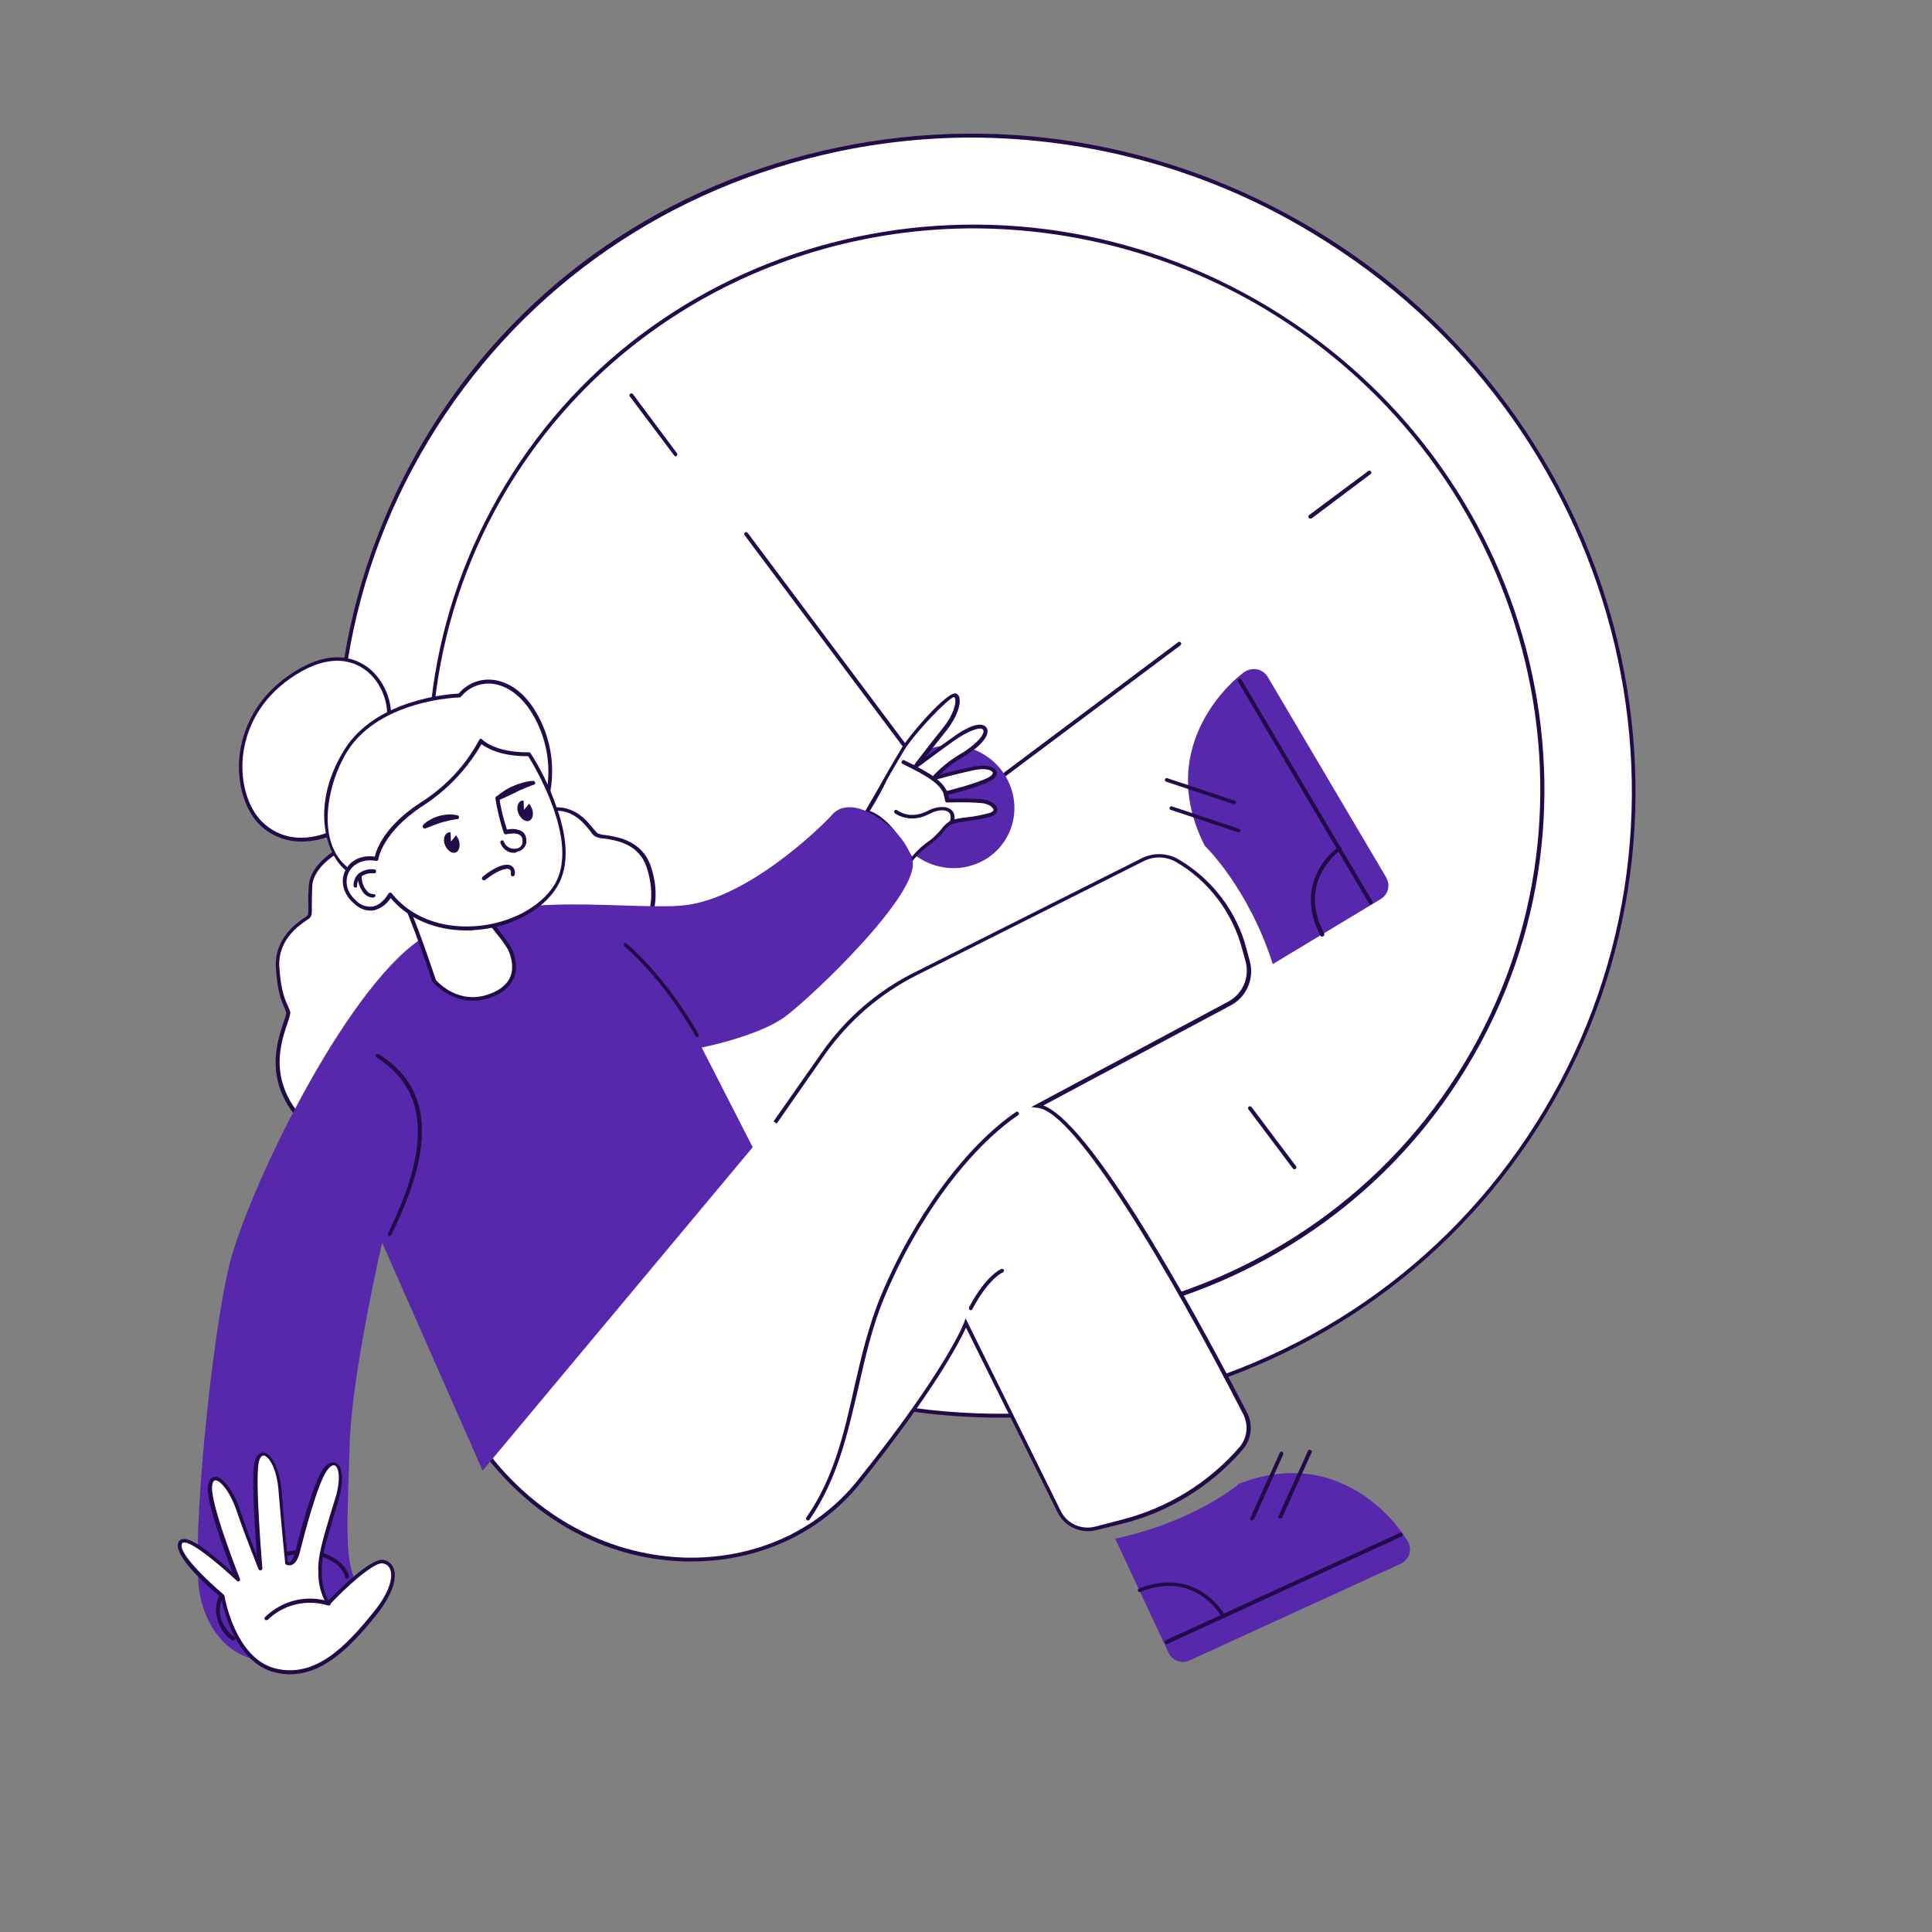 <svg xmlns="http://www.w3.org/2000/svg" width="200" height="200" viewBox="0 0 200 200" fill="none"><rect x="0" y="0" width="200" height="200" fill="#808080" stroke="none"/><g clip-path="url(#clip0_11_12)"><path d="M159.993 115.139C178.704 84.011 167.947 43.193 135.967 23.969C103.986 4.746 62.893 14.397 44.182 45.525C25.471 76.654 36.227 117.472 68.208 136.695C100.188 155.918 141.282 146.268 159.993 115.139Z" fill="white"></path><path d="M103.56 146.76C91.08 146.72 78.8 143.32 68.12 136.84C52.6 127.52 41.56 112.88 37 95.6C32.44 78.32 34.96 60.52 44 45.4C53.04 30.28 67.64 19.72 85.04 15.64C102.44 11.56 120.52 14.44 136.04 23.76C168.04 43 178.84 84 160.12 115.2C151.04 130.32 136.48 140.88 119.08 144.96C114 146.16 108.8 146.76 103.56 146.76ZM100.64 14.24C95.44 14.24 90.24 14.84 85.16 16.04C67.88 20.12 53.4 30.6 44.36 45.6C35.32 60.6 32.88 78.32 37.4 95.48C41.92 112.64 52.92 127.2 68.32 136.48C83.72 145.76 101.76 148.6 119.04 144.56C136.32 140.52 150.8 130 159.8 115C178.4 84 167.68 43.24 135.84 24.12C125.24 17.68 113.04 14.28 100.64 14.24Z" fill="#210B48"></path><path d="M103.36 137.36C76.6 137.28 53.16 119.32 46.2 93.44C42.28 78.6 44.44 63.28 52.24 50.32C68.32 23.56 103.76 15.2 131.28 31.76C158.8 48.32 168.08 83.52 151.96 110.28C141.48 127.76 122.76 137.36 103.36 137.36ZM100.84 23.64C81.6 23.64 63 33.2 52.56 50.52C44.8 63.4 42.68 78.6 46.56 93.32C50.44 108.08 60 120.72 73.08 128.48C100.4 144.88 135.6 136.6 151.6 110.04C167.6 83.48 158.36 48.48 131.04 32.04C121.92 26.56 111.48 23.68 100.84 23.64Z" fill="#210B48"></path><path d="M69.96 47.24C69.88 47.24 69.84 47.2 69.8 47.16L65.2 41.04C65.12 40.96 65.16 40.84 65.24 40.76C65.32 40.68 65.44 40.72 65.52 40.8L70.08 46.92C70.16 47 70.12 47.12 70.04 47.2C70.04 47.2 70 47.24 69.96 47.24Z" fill="#210B48"></path><path d="M99 84.56C98.92 84.56 98.88 84.52 98.84 84.48L77.08 55.4C77 55.32 77.04 55.2 77.12 55.12C77.2 55.04 77.32 55.08 77.4 55.16L99.16 84.24C99.24 84.32 99.2 84.44 99.12 84.52C99.08 84.56 99.04 84.56 99 84.56Z" fill="#210B48"></path><path d="M134 121.04C133.92 121.04 133.88 121 133.84 120.96L129.24 114.84C129.16 114.76 129.2 114.64 129.28 114.56C129.36 114.48 129.48 114.52 129.56 114.6L134.16 120.72C134.24 120.8 134.2 120.92 134.12 121C134.08 121.04 134.04 121.04 134 121.04Z" fill="#210B48"></path><path d="M135.64 53.68C135.56 53.68 135.52 53.64 135.48 53.6C135.4 53.52 135.44 53.4 135.52 53.32L141.64 48.76C141.72 48.68 141.84 48.72 141.92 48.8C142 48.88 141.96 49 141.88 49.08L135.76 53.68C135.76 53.68 135.72 53.68 135.64 53.68Z" fill="#210B48"></path><path d="M101.52 82.24C101.4 82.24 101.32 82.16 101.32 82.04C101.32 81.96 101.36 81.92 101.4 81.88L121.96 66.48C122.04 66.4 122.16 66.44 122.24 66.52C122.32 66.6 122.28 66.72 122.2 66.8L101.64 82.2C101.6 82.2 101.56 82.24 101.52 82.24Z" fill="#210B48"></path><path d="M63.48 113.72C63.36 113.72 63.28 113.64 63.28 113.52C63.28 113.44 63.32 113.4 63.36 113.36L69.48 108.76C69.56 108.68 69.68 108.72 69.76 108.8C69.84 108.88 69.8 109 69.72 109.08L63.6 113.68C63.56 113.68 63.52 113.72 63.48 113.72Z" fill="#210B48"></path><path d="M104.127 86.844C105.925 83.853 104.896 79.933 101.829 78.089C98.761 76.245 94.817 77.176 93.019 80.167C91.221 83.159 92.249 87.079 95.317 88.923C98.384 90.766 102.329 89.836 104.127 86.844Z" fill="#5828AC"></path><path d="M49.64 149.56C60.24 164.52 79.68 164.92 88.92 153.4C98.16 141.88 100 136.96 100 136.96L109.64 156.48C110.32 157.88 111.92 158.6 113.4 158.24L116.16 157.52C120.92 156.32 125.2 153.72 128.4 150C129.28 149 129.48 147.52 128.84 146.32C125.16 139.12 112.36 115 107.4 114.52L127.24 103.92C128.8 103.08 129.56 101.32 129.12 99.6L128.76 98.24C127.76 94.36 125.28 91.08 121.8 89.08C120.68 88.44 119.36 88.4 118.2 88.96L94.8 100.8C90.96 102.72 87.64 105.6 85.2 109.12L80.24 116.2" fill="white"></path><path d="M71.6 161.64C71.36 161.64 71.12 161.64 70.84 161.64C62.48 161.4 54.72 157.04 49.48 149.64L49.8 149.4C54.96 156.68 62.6 160.96 70.84 161.24C78 161.44 84.52 158.56 88.76 153.28C97.88 141.92 99.8 136.96 99.8 136.92L99.96 136.48L109.8 156.4C110.44 157.72 111.92 158.4 113.36 158.04L116.12 157.32C120.84 156.12 125.08 153.52 128.28 149.84C129.12 148.88 129.28 147.52 128.68 146.36C120.92 131.28 111.28 115.04 107.4 114.68L106.76 114.6L127.16 103.68C128.64 102.88 129.36 101.2 128.96 99.6L128.6 98.28C127.6 94.48 125.12 91.2 121.76 89.24C120.72 88.64 119.44 88.6 118.36 89.16L94.88 100.96C91.08 102.88 87.8 105.72 85.36 109.2L80.4 116.32L80.08 116.08L85.04 109C87.52 105.44 90.84 102.56 94.72 100.64L118.2 88.84C119.4 88.24 120.84 88.28 122 88.96C125.48 91 128.04 94.36 129.04 98.24L129.4 99.56C129.84 101.36 129.04 103.2 127.4 104.08L108 114.44C113.4 116.4 125.4 139.08 129.08 146.2C129.76 147.48 129.56 149.04 128.6 150.12C125.36 153.84 121.04 156.52 116.24 157.72L113.48 158.4C111.88 158.8 110.2 158.04 109.48 156.56L100 137.44C99.36 138.84 96.76 143.92 89.08 153.52C84.92 158.72 78.56 161.64 71.6 161.64Z" fill="#210B48"></path><path d="M89.76 84.08C91.24 81.6 92.48 79.32 93.56 77.52C94.64 75.72 98.4 71.76 98.92 72C99.44 72.24 99.16 73.8 97.84 75.48C96.52 77.16 94.8 79.4 94.8 79.4C94.8 79.4 97.84 77.08 99.16 76.2C100.48 75.32 101.8 74.84 102 75.52C102.2 76.2 100.84 77.48 99.32 78.32C98.32 78.92 97.4 79.68 96.6 80.56C96.6 80.56 98.84 79.92 100.76 79.52C102.68 79.12 103.56 79.96 102.36 80.64C101.16 81.32 97.84 82.12 97.84 82.12L98 82.88C98 82.88 99.88 82.8 101.4 82.92C102.92 83.04 103.56 84.04 102.44 84.36C101.32 84.68 99 84.88 98.44 85.12C97.88 85.36 97.24 86.48 96.2 87.24C95.48 87.76 94.84 88.36 94.32 89.04C94.36 89 92.16 84.6 89.76 84.08Z" fill="white"></path><path d="M94.36 89.24C94.28 89.24 94.24 89.2 94.2 89.12C94.16 89.08 92 84.76 89.72 84.28C89.64 84.28 89.6 84.24 89.56 84.16C89.52 84.12 89.52 84.04 89.56 83.96C90.28 82.76 90.92 81.64 91.52 80.56C92.12 79.48 92.8 78.36 93.36 77.4C94.16 76.08 98.16 71.4 99 71.8C99.16 71.88 99.32 72.08 99.32 72.28C99.48 72.92 99.08 74.2 98 75.6C97.28 76.48 96.44 77.56 95.84 78.36C96.84 77.6 98.28 76.56 99.04 76.04C99.8 75.52 101.08 74.8 101.8 75.08C102 75.16 102.12 75.28 102.2 75.48C102.48 76.36 100.96 77.68 99.44 78.52C98.64 79 97.92 79.56 97.28 80.2C98.12 79.96 99.52 79.6 100.8 79.36C102 79.12 102.96 79.32 103.16 79.84C103.24 80 103.28 80.44 102.52 80.84C101.44 81.44 98.88 82.12 98.16 82.28L98.24 82.68C98.72 82.68 100.24 82.64 101.48 82.72C102.44 82.8 103.2 83.24 103.24 83.76C103.24 83.92 103.24 84.32 102.52 84.56C101.76 84.76 100.96 84.88 100.16 85C99.6 85.08 99.08 85.16 98.52 85.32C98.2 85.52 97.92 85.76 97.68 86.08C97.28 86.6 96.8 87.04 96.28 87.4C95.6 87.92 94.96 88.48 94.44 89.16C94.48 89.2 94.44 89.24 94.36 89.24ZM90.04 83.96C92.08 84.6 93.88 87.72 94.4 88.68C94.92 88.08 95.48 87.52 96.16 87.08C96.64 86.72 97.08 86.28 97.48 85.8C97.72 85.44 98.08 85.16 98.44 84.92C99 84.76 99.6 84.64 100.16 84.6C100.92 84.52 101.68 84.36 102.44 84.16C102.56 84.12 102.88 84 102.84 83.8C102.8 83.6 102.36 83.16 101.44 83.12C99.96 83 98.08 83.08 98.04 83.08C97.96 83.08 97.88 83 97.84 82.92L97.68 82.16C97.64 82.04 97.72 81.96 97.84 81.92C97.88 81.92 101.12 81.12 102.32 80.48C102.64 80.32 102.8 80.12 102.76 79.96C102.68 79.72 102 79.48 100.84 79.72C98.96 80.12 96.68 80.76 96.68 80.76C96.56 80.8 96.48 80.72 96.44 80.64C96.44 80.56 96.44 80.52 96.48 80.44C97.28 79.56 98.2 78.8 99.24 78.16C100.8 77.28 101.96 76.12 101.8 75.6C101.76 75.52 101.72 75.48 101.64 75.44C101.24 75.32 100.32 75.68 99.24 76.36C97.96 77.2 94.92 79.52 94.88 79.52C94.8 79.6 94.68 79.56 94.6 79.48C94.56 79.4 94.56 79.32 94.6 79.24C94.6 79.2 96.32 76.96 97.64 75.32C98.64 74.08 99 72.88 98.88 72.36C98.88 72.28 98.84 72.2 98.76 72.16C98.24 72.2 94.8 75.76 93.64 77.6C93.08 78.56 92.44 79.6 91.8 80.76C91.32 81.8 90.72 82.84 90.04 83.96Z" fill="#210B48"></path><path d="M98.52 85.32H98.44C98.32 85.28 98.28 85.16 98.32 85.08C98.48 84.6 98.44 84.28 98.2 84.08C97.84 83.76 97.04 83.84 96.32 84.2C95 84.92 93.72 84.88 92.64 84.2C92.56 84.12 92.52 84 92.6 83.92C92.64 83.84 92.76 83.8 92.88 83.88C93.84 84.52 94.96 84.52 96.16 83.88C96.88 83.52 97.92 83.36 98.48 83.84C98.72 84.04 98.96 84.48 98.72 85.28C98.68 85.28 98.6 85.32 98.52 85.32Z" fill="#210B48"></path><path d="M97.92 82.36C97.84 82.36 97.76 82.32 97.72 82.24C97.32 81.2 96.24 80.44 93.44 79.08C93.32 79.04 93.28 78.92 93.36 78.8C93.44 78.68 93.52 78.64 93.64 78.72C96.56 80.12 97.64 80.96 98.12 82.08C98.16 82.2 98.12 82.28 98 82.32C97.96 82.36 97.96 82.36 97.92 82.36Z" fill="#210B48"></path><path d="M57.12 83.76L35.52 87.76C35.52 87.76 32.28 89.28 32.16 91.72C32.04 94.16 32.32 94.6 31.92 94.92C31.52 95.24 28.56 96.84 28.8 100.16C29.04 103.48 29.72 104.08 29.88 104.72C30.04 105.36 27.76 108.84 29.32 112.84C30.88 116.84 33.96 117.4 33.96 117.4L61.96 99.32C67.8 97.56 68.32 93.2 67.24 89.8C66.16 86.4 62.36 86.8 61.8 86.4C61.24 86 59.96 83.4 57.12 83.76Z" fill="white"></path><path d="M33.92 117.64C33.76 117.6 30.68 117 29.08 112.96C27.92 109.96 28.88 107.28 29.36 105.8C29.48 105.48 29.6 105.16 29.64 104.84C29.6 104.68 29.52 104.48 29.44 104.32C29.16 103.68 28.72 102.72 28.56 100.24C28.36 97.2 30.64 95.6 31.52 95C31.6 94.96 31.68 94.88 31.76 94.84C31.92 94.72 31.92 94.56 31.92 93.88C31.92 93.44 31.88 92.76 31.96 91.76C32.08 89.24 35.28 87.68 35.44 87.6H35.48L57.08 83.6C59.44 83.32 60.72 84.92 61.44 85.8C61.56 85.96 61.72 86.12 61.88 86.28C62.12 86.36 62.4 86.44 62.64 86.44C64 86.64 66.52 87.04 67.4 89.76C68.12 91.96 68 94.08 67.12 95.76C66.2 97.52 64.48 98.76 62 99.52L34.04 117.6C34 117.64 33.96 117.64 33.92 117.64ZM35.56 87.96C35.28 88.12 32.44 89.56 32.32 91.76C32.28 92.76 32.28 93.4 32.28 93.84C32.28 94.56 32.32 94.84 32 95.08C31.96 95.12 31.84 95.2 31.72 95.28C30.88 95.84 28.72 97.36 28.92 100.16C29.08 102.6 29.52 103.52 29.8 104.12C29.88 104.32 29.96 104.52 30.04 104.72C30.08 104.96 29.96 105.32 29.76 105.92C29.28 107.32 28.36 109.96 29.48 112.8C30.84 116.28 33.44 117.08 33.88 117.2L61.8 99.16L61.84 99.12C64.2 98.4 65.88 97.2 66.72 95.56C67.56 93.96 67.64 91.96 66.96 89.84C66.16 87.36 63.88 87 62.52 86.8C62.2 86.8 61.88 86.72 61.56 86.56C61.36 86.4 61.2 86.2 61.08 86C60.36 85.12 59.2 83.68 57.08 83.96L35.56 87.96Z" fill="#210B48"></path><path d="M77.92 118.76L49.96 152.24L39.56 128.64C39.56 128.64 36.4 142.28 36.2 149.48C36 156.68 35.64 161.12 36.68 163.36C37.72 165.6 31.04 171.08 28.12 171.72C25.2 172.36 21.48 169.88 20.64 164.76C19.8 159.64 21.88 138.44 23.76 130.88C25.64 123.32 35.6 102.6 43.52 97.24C51.44 91.88 63.8 94.2 70.4 93.76C77 93.32 84.8 85.84 86.16 84.32C87.52 82.8 89.8 84.04 89.8 84.04C89.8 84.04 93.44 85.64 94.44 89C95.44 92.36 84.04 103.2 81.28 105.24C78.52 107.28 72.64 108.44 72.64 108.44L77.92 118.76Z" fill="#5828AC"></path><path d="M34.48 86.16C34.48 86.16 30.52 88.28 27.28 85.48C24.04 82.68 23.28 74.28 30.52 69.68C37.76 65.08 41.32 72.32 39.96 75.44C38.6 78.56 34.48 86.16 34.48 86.16Z" fill="white"></path><path d="M31.2 87.12C29.72 87.12 28.28 86.6 27.16 85.64C25.48 84.2 24.56 81.44 24.76 78.6C24.92 76.48 25.88 72.44 30.44 69.56C34.52 66.96 37.12 68.28 38.32 69.28C40.32 71 40.92 73.92 40.2 75.6C38.88 78.72 34.72 86.24 34.68 86.32C34.68 86.36 34.64 86.36 34.6 86.4C33.52 86.84 32.36 87.12 31.2 87.12ZM34.92 68.4C33.76 68.4 32.36 68.76 30.64 69.84C26.2 72.64 25.28 76.52 25.12 78.6C24.92 81.32 25.8 83.96 27.4 85.32C30.32 87.84 33.84 86.24 34.32 86C34.68 85.32 38.52 78.32 39.8 75.36C40.48 73.84 39.92 71.12 38.04 69.52C37.16 68.8 36.08 68.4 34.92 68.4Z" fill="#210B48"></path><path d="M36.04 90.04C33.8 88.36 32.4 83.2 35.88 77.68C39.36 72.16 47.6 72 47.6 72C49.16 70 52.84 69.64 55.32 73.72C56.8 76.2 57.36 79.12 56.84 81.96L36.04 90.04Z" fill="white"></path><path d="M36.04 90.24C36 90.24 35.96 90.24 35.92 90.2C33.68 88.52 32.08 83.32 35.68 77.56C38.96 72.36 46.56 71.84 47.48 71.8C48.32 70.8 49.56 70.28 50.84 70.36C52.6 70.48 54.24 71.64 55.44 73.64C56.96 76.16 57.48 79.12 56.96 82C56.96 82.08 56.92 82.12 56.84 82.16L36.04 90.24ZM50.6 70.76C49.48 70.76 48.44 71.24 47.72 72.12C47.68 72.16 47.64 72.2 47.56 72.2C47.48 72.2 39.36 72.4 35.96 77.76C33.84 81.16 32.68 87.16 36 89.8L56.6 81.8C57.08 79.04 56.52 76.24 55.08 73.84C53.92 71.96 52.4 70.88 50.76 70.76H50.6Z" fill="#210B48"></path><path d="M42.12 93.8C43.56 97.32 44.92 101.52 44.92 101.52C44.92 101.52 47.28 104.36 50.8 103.04C54.32 101.72 53.04 98.8 52.76 98.24C52.48 97.68 51.08 95.96 50.68 95.36C50.28 94.76 42.12 93.8 42.12 93.8Z" fill="white"></path><path d="M48.96 103.6C46.44 103.6 44.8 101.68 44.76 101.64C44.76 101.6 44.72 101.6 44.72 101.56C44.72 101.52 43.36 97.32 41.92 93.88C41.88 93.8 41.92 93.72 41.96 93.68C42 93.64 42.08 93.6 42.16 93.6C44.64 93.88 50.48 94.6 50.88 95.24C51.04 95.48 51.36 95.88 51.68 96.36C52.16 96.92 52.56 97.52 52.96 98.16C53.2 98.68 53.72 99.96 53.2 101.24C52.84 102.12 52.04 102.8 50.88 103.24C50.24 103.48 49.6 103.6 48.96 103.6ZM45.12 101.44C45.4 101.76 47.56 104.08 50.72 102.88C51.8 102.48 52.52 101.88 52.84 101.08C53.28 99.96 52.8 98.76 52.6 98.32C52.24 97.72 51.84 97.16 51.36 96.6C51 96.16 50.68 95.72 50.52 95.48C50.2 95.16 46.24 94.52 42.44 94.08C43.76 97.28 44.96 101 45.12 101.44Z" fill="#210B48"></path><path d="M54.8 78.08C54.8 78.08 60.48 86.76 57.6 91.64C54.72 96.52 44.84 98.24 40.4 92.6C40.4 92.6 39 95.32 36.76 93.4C34.52 91.48 36 88.4 38.96 88.92C38.96 88.92 39.28 86.08 43.68 83.24C48.08 80.4 49.8 76.72 49.8 76.72C49.8 76.72 51.08 78.16 54.8 78.08Z" fill="white"></path><path d="M48.28 96.32C45.08 96.32 42.24 95.12 40.44 92.96C40.04 93.6 39.44 94.04 38.72 94.24C37.96 94.36 37.2 94.08 36.64 93.52C35.56 92.6 35.2 91.28 35.72 90.16C36.24 89.04 37.44 88.48 38.8 88.68C38.96 87.96 39.76 85.52 43.6 83.04C46.12 81.44 48.2 79.24 49.6 76.6C49.64 76.52 49.68 76.48 49.76 76.48C49.84 76.48 49.88 76.48 49.92 76.56C49.92 76.56 51.2 77.92 54.76 77.88C54.84 77.88 54.88 77.92 54.92 77.96C55.92 79.52 56.76 81.2 57.4 82.96C58.84 86.72 58.92 89.64 57.72 91.72C56.24 94.24 52.88 96.04 49.12 96.28C48.88 96.32 48.56 96.32 48.28 96.32ZM40.4 92.4C40.48 92.4 40.52 92.44 40.56 92.48C42.44 94.88 45.6 96.12 49.16 95.88C52.72 95.64 56 93.92 57.44 91.52C60.04 87.08 55.28 79.24 54.68 78.28H54.56C51.72 78.28 50.36 77.4 49.84 77.04C48.36 79.6 46.28 81.8 43.8 83.4C39.56 86.16 39.16 88.92 39.16 88.96C39.16 89 39.12 89.08 39.08 89.08C39.04 89.12 38.96 89.12 38.92 89.12C37.64 88.88 36.52 89.4 36.08 90.36C35.72 91.12 35.76 92.28 36.88 93.24C37.32 93.72 37.96 93.92 38.6 93.84C39.6 93.64 40.2 92.52 40.2 92.52C40.24 92.44 40.32 92.4 40.4 92.4Z" fill="#210B48"></path><path d="M47.28 84.8C47 84.84 46.72 84.88 46.44 84.96C46.16 85.04 45.88 85.08 45.64 85.16C45.12 85.32 44.6 85.56 44.04 85.76C43.92 85.8 43.84 85.76 43.76 85.64C43.72 85.56 43.76 85.48 43.8 85.4C44 85.16 44.28 85 44.56 84.84C45.12 84.52 45.72 84.36 46.36 84.32C46.68 84.28 47 84.32 47.32 84.4C47.44 84.4 47.52 84.48 47.52 84.6C47.52 84.72 47.44 84.8 47.32 84.8H47.28Z" fill="#210B48"></path><path d="M55.24 81.24C54.96 81.32 54.64 81.48 54.32 81.6C54 81.72 53.72 81.84 53.44 82C52.84 82.28 52.28 82.56 51.64 82.84C51.52 82.88 51.4 82.84 51.36 82.72C51.32 82.64 51.36 82.56 51.4 82.48C51.64 82.24 51.92 82.04 52.24 81.84C52.52 81.64 52.84 81.48 53.16 81.36C53.48 81.2 53.8 81.12 54.16 81C54.52 80.92 54.84 80.84 55.2 80.84C55.32 80.84 55.4 80.92 55.4 81.04C55.4 81.16 55.32 81.24 55.24 81.24Z" fill="#210B48"></path><path d="M53.28 88.28C52.6 88.32 52 87.88 51.8 87.24C51.76 87.12 51.84 87.04 51.92 87C52.04 86.96 52.12 87.04 52.16 87.12C52.36 87.68 52.92 87.96 53.48 87.84C53.88 87.8 54.16 87.4 54.08 87C54.08 86.96 54.08 86.96 54.08 86.92C54.08 86.72 53.96 86.52 53.8 86.44C53.4 86.16 52.68 86.32 52.4 86.36C52.28 86.4 52.2 86.32 52.16 86.24C51.76 85.08 51.48 83.88 51.28 82.64C51.28 82.52 51.36 82.44 51.44 82.4C51.56 82.4 51.64 82.48 51.68 82.56C51.84 83.68 52.12 84.8 52.48 85.88C53 85.76 53.52 85.8 54 86.04C54.28 86.2 54.44 86.52 54.48 86.84C54.6 87.44 54.2 88.04 53.56 88.16C53.56 88.16 53.56 88.16 53.52 88.16C53.48 88.24 53.36 88.28 53.28 88.28Z" fill="#210B48"></path><path d="M46.08 87.52C46.32 88.08 46.84 88.4 47.2 88.24C47.56 88.08 47.68 87.48 47.48 86.92C47.4 86.76 47.32 86.6 47.2 86.48L46.68 87.12L46.64 86.16C46.52 86.16 46.44 86.16 46.36 86.2C45.96 86.4 45.84 86.96 46.08 87.52Z" fill="#210B48"></path><path d="M53.68 84.24C53.92 84.8 54.44 85.12 54.8 84.96C55.16 84.8 55.28 84.2 55.04 83.64C54.96 83.48 54.88 83.32 54.76 83.2L54.24 83.84L54.2 82.88C54.08 82.88 54 82.88 53.92 82.92C53.56 83.12 53.44 83.68 53.68 84.24Z" fill="#210B48"></path><path d="M50.08 91.12C49.96 91.12 49.88 91.04 49.88 90.92C49.88 90.88 49.92 90.8 49.96 90.76C51.24 89.72 52.4 89.28 52.96 89.64C53.24 89.84 53.36 90.2 53.28 90.56C53.24 90.68 53.16 90.72 53.04 90.72C52.92 90.68 52.88 90.6 52.88 90.48C52.92 90.24 52.88 90.08 52.76 90C52.4 89.8 51.44 90.12 50.2 91.12C50.16 91.12 50.12 91.12 50.08 91.12Z" fill="#210B48"></path><path d="M36.8 91.88C36.68 91.88 36.6 91.8 36.6 91.68C36.6 91.2 36.76 90.76 37.12 90.44C37.6 90.08 38.16 89.92 38.76 90C38.88 90 38.96 90.12 38.92 90.24C38.92 90.36 38.8 90.44 38.68 90.4C38.2 90.36 37.76 90.48 37.36 90.76C37.08 91 36.96 91.36 36.96 91.72C37 91.8 36.92 91.88 36.8 91.88Z" fill="#210B48"></path><path d="M38.64 92.92C38.24 92.92 37.88 92.72 37.64 92.44C37.24 91.92 37 91.28 37.04 90.64C37.04 90.52 37.16 90.44 37.28 90.48C37.4 90.48 37.48 90.6 37.44 90.72C37.44 91.28 37.6 91.8 37.96 92.2C38.12 92.44 38.4 92.56 38.68 92.56C38.8 92.56 38.88 92.64 38.88 92.76C38.88 92.8 38.76 92.88 38.64 92.92C38.68 92.92 38.68 92.92 38.64 92.92Z" fill="#210B48"></path><path d="M72.16 107.36C72.08 107.36 72 107.32 72 107.24C71.96 107.2 69.04 101.8 64.64 97.96C64.56 97.88 64.56 97.76 64.6 97.68C64.68 97.6 64.8 97.6 64.88 97.68C69.32 101.56 72.28 107 72.32 107.08C72.36 107.16 72.32 107.28 72.24 107.36C72.2 107.36 72.2 107.36 72.16 107.36Z" fill="#210B48"></path><path d="M40.32 127.96C40.28 127.96 40.24 127.96 40.24 127.96C40.16 127.92 40.12 127.8 40.16 127.68C44.64 118.64 44.28 112.84 39 109.48C38.92 109.44 38.88 109.32 38.92 109.2C38.96 109.12 39.12 109.08 39.2 109.12C44.72 112.6 45.12 118.52 40.52 127.8C40.44 127.88 40.36 127.96 40.32 127.96Z" fill="#210B48"></path><path d="M24.12 169.84C24.08 169.84 24.04 169.84 24 169.8C22.92 169.04 22.32 167.76 22.36 166.44C22.48 164.84 23.72 163.36 26.08 162.04C30.16 159.72 33 160.52 34.04 161C35.12 161.48 35.92 162.28 36.12 163.16C36.16 163.28 36.08 163.4 35.96 163.4C35.84 163.44 35.72 163.36 35.72 163.24C35.56 162.48 34.84 161.8 33.88 161.36C32.92 160.92 30.24 160.16 26.28 162.4C24.04 163.64 22.88 165.04 22.76 166.48C22.64 168.08 23.88 169.2 24.28 169.48C24.36 169.56 24.4 169.68 24.32 169.76C24.24 169.8 24.2 169.8 24.12 169.84Z" fill="#210B48"></path><path d="M33.16 162.72C33.16 163.84 33.44 164.96 34 165.96C34 165.96 38.32 161.36 39.68 161.64C41.04 161.92 41.4 163.84 38.8 167.04C36.2 170.24 32.88 174 28.48 172.92C24.08 171.84 23.08 165.24 23.08 165.24C23.08 165.24 18 161.04 18.68 159.72C19.36 158.4 24.6 163.52 24.6 163.52C24.6 163.52 21.52 155.72 21.72 153.88C21.92 152.04 23.72 153.52 24.64 156.32C25.56 159.12 26.92 162.4 26.92 162.4C26.92 162.4 26.08 153.12 26.56 151.32C27.04 149.52 28.72 150.84 29 154.4C29.28 157.96 29.68 161.8 29.68 161.8C29.68 161.8 30.4 162.28 30.8 160.64C31.2 159 32.6 153.6 33.64 152.12C34.68 150.64 35.8 151.8 34.96 154.84C34.12 157.88 33.04 160.88 33.16 162.72Z" fill="white"></path><path d="M30.04 173.32C29.52 173.32 28.96 173.24 28.44 173.12C26.6 172.68 25.04 171.16 23.96 168.76C23.48 167.68 23.12 166.52 22.88 165.36C21.88 164.56 17.8 161.04 18.48 159.64C18.56 159.48 18.72 159.36 18.92 159.32C20 159.12 22.76 161.56 24.08 162.8C23.28 160.72 21.32 155.44 21.52 153.88C21.6 153.12 21.96 152.92 22.2 152.88C23.04 152.8 24.16 154.28 24.84 156.28C25.4 157.96 26.12 159.88 26.6 161.12C26.4 158.48 26 152.72 26.36 151.32C26.6 150.4 27.08 150.36 27.28 150.36C28.04 150.44 28.96 151.88 29.16 154.44C29.4 157.6 29.76 161.04 29.8 161.72C29.84 161.72 29.92 161.72 29.96 161.72C30.08 161.68 30.36 161.44 30.56 160.68C31.2 158.04 32.48 153.44 33.44 152.08C34.04 151.24 34.6 151.36 34.76 151.44C35.48 151.76 35.6 153.16 35.12 155C34.92 155.8 34.68 156.56 34.44 157.32C33.8 159.44 33.2 161.44 33.32 162.76V162.8C33.32 163.8 33.52 164.8 34 165.68C34.92 164.72 38.4 161.24 39.68 161.48C40.2 161.56 40.6 161.92 40.76 162.4C41.16 163.52 40.48 165.28 38.92 167.24C36.52 170.2 33.64 173.32 30.04 173.32ZM19.08 159.68H19C18.92 159.68 18.88 159.72 18.84 159.8C18.4 160.68 21.28 163.48 23.16 165.08C23.2 165.12 23.24 165.16 23.24 165.2C23.24 165.28 24.32 171.68 28.52 172.72C32.72 173.76 35.92 170.28 38.64 166.92C40.12 165.12 40.76 163.44 40.4 162.48C40.28 162.12 39.96 161.88 39.6 161.84C38.72 161.68 35.76 164.36 34.12 166.12C34.08 166.16 34 166.2 33.96 166.16C33.88 166.16 33.84 166.12 33.8 166.08C33.24 165.04 32.92 163.92 32.96 162.72C32.84 161.32 33.44 159.28 34.08 157.16C34.32 156.4 34.56 155.6 34.8 154.8C35.32 152.84 35 151.88 34.68 151.72C34.44 151.6 34.16 151.8 33.84 152.24C32.88 153.6 31.56 158.6 31.04 160.68C30.84 161.44 30.56 161.88 30.2 162C30 162.08 29.76 162.04 29.6 161.96C29.56 161.92 29.52 161.88 29.52 161.8C29.52 161.76 29.12 157.92 28.84 154.4C28.68 152.04 27.84 150.76 27.32 150.68C27 150.64 26.84 151.12 26.8 151.32C26.36 153.08 27.16 162.24 27.16 162.36C27.16 162.44 27.12 162.56 27 162.56C26.92 162.6 26.8 162.52 26.76 162.44C26.76 162.4 25.4 159.08 24.48 156.36C23.8 154.36 22.76 153.2 22.28 153.24C22.04 153.28 21.96 153.64 21.96 153.88C21.76 155.68 24.8 163.36 24.84 163.44C24.88 163.52 24.84 163.64 24.76 163.68C24.68 163.72 24.56 163.72 24.52 163.64C22.88 162.12 20.04 159.68 19.08 159.68Z" fill="#210B48"></path><path d="M34 165.96C31.72 165.24 29.24 165.8 27.56 167.52L34 165.96Z" fill="white"></path><path d="M27.56 167.72C27.52 167.72 27.48 167.72 27.44 167.68C27.36 167.6 27.36 167.48 27.44 167.4C29.2 165.68 31.76 165.04 34.08 165.8C34.2 165.84 34.24 165.92 34.24 166.04C34.2 166.16 34.12 166.2 34 166.2H33.96C31.76 165.52 29.36 166.08 27.72 167.68C27.68 167.68 27.6 167.72 27.56 167.72Z" fill="#210B48"></path><path d="M83.64 157.4C83.6 157.4 83.56 157.4 83.52 157.36C83.44 157.28 83.4 157.16 83.48 157.08C86.32 153 87.36 148.44 88.44 143.6C89.16 140.44 89.92 137.2 91.2 134.12C94.6 125.96 99.96 118.68 105.16 115.12C105.24 115.04 105.36 115.08 105.44 115.16C105.52 115.24 105.48 115.36 105.4 115.44C100.24 118.96 94.92 126.2 91.56 134.28C90.28 137.32 89.56 140.56 88.84 143.72C87.76 148.36 86.68 153.16 83.8 157.32C83.76 157.36 83.72 157.4 83.64 157.4Z" fill="#210B48"></path><path d="M100.48 135.64C100.44 135.64 100.44 135.6 100.4 135.6C100.32 135.56 100.28 135.44 100.32 135.32C102.08 132 103.6 131.4 103.64 131.36C103.72 131.32 103.84 131.36 103.92 131.44C103.96 131.52 103.92 131.64 103.84 131.72H103.8C103.8 131.72 102.36 132.32 100.68 135.48C100.64 135.6 100.56 135.64 100.48 135.64Z" fill="#210B48"></path><path d="M115.44 159.28L120.96 171.08C121.36 171.92 122.32 172.28 123.16 171.88L145 161.88C145.84 161.48 146.2 160.52 145.8 159.68C145.76 159.6 145.72 159.56 145.68 159.48L145.36 159C145.36 159 139.4 149.28 128.24 153.6C128.32 153.6 123.6 157.56 115.44 159.28Z" fill="#5828AC"></path><path d="M120.8 170.2C120.72 170.2 120.64 170.16 120.6 170.08C120.56 169.96 120.6 169.88 120.68 169.8L144.92 158.68C145 158.64 145.12 158.68 145.2 158.76C145.24 158.84 145.2 158.96 145.12 159.04L120.88 170.16C120.84 170.2 120.84 170.2 120.8 170.2Z" fill="#210B48"></path><path d="M126.64 167.52C126.56 167.52 126.48 167.48 126.48 167.4C126.36 167.2 123.72 162.52 118.04 164.8C117.92 164.84 117.84 164.8 117.8 164.68C117.76 164.56 117.8 164.48 117.92 164.44C121.04 163.2 123.32 164.04 124.64 164.92C125.52 165.52 126.28 166.32 126.84 167.24C126.88 167.32 126.88 167.44 126.76 167.52C126.68 167.52 126.68 167.52 126.64 167.52Z" fill="#210B48"></path><path d="M129.6 157.4C129.56 157.4 129.56 157.4 129.52 157.4C129.4 157.36 129.36 157.24 129.44 157.12L132.48 150.4C132.52 150.28 132.64 150.24 132.72 150.28C132.8 150.32 132.88 150.44 132.84 150.52C132.84 150.52 132.84 150.52 132.84 150.56L129.84 157.24C129.76 157.32 129.68 157.4 129.6 157.4Z" fill="#210B48"></path><path d="M132.52 157.2C132.48 157.2 132.48 157.2 132.44 157.2C132.32 157.16 132.28 157.04 132.36 156.92L135.4 150.2C135.44 150.08 135.56 150.04 135.68 150.12C135.8 150.16 135.84 150.28 135.76 150.4L132.72 157.12C132.68 157.16 132.6 157.2 132.52 157.2Z" fill="#210B48"></path><path d="M131.76 99.8L142.92 93.08C143.72 92.6 143.96 91.6 143.48 90.8L131.24 70.08C130.76 69.28 129.76 69.04 128.96 69.48C128.88 69.52 128.84 69.56 128.76 69.6L128.32 69.96C128.32 69.96 119.28 76.88 124.72 87.56C124.76 87.6 129.2 91.84 131.76 99.8Z" fill="#5828AC"></path><path d="M141.88 93.6C141.8 93.6 141.76 93.56 141.72 93.52L128.16 70.56C128.12 70.48 128.12 70.36 128.24 70.28C128.32 70.24 128.44 70.24 128.52 70.36L142.08 93.32C142.12 93.4 142.12 93.52 142 93.6C141.96 93.6 141.92 93.6 141.88 93.6Z" fill="#210B48"></path><path d="M136.84 96.96C136.76 96.96 136.68 96.92 136.68 96.84C135.12 93.84 135.72 91.52 136.48 90.08C137 89.12 137.68 88.32 138.56 87.68C138.64 87.6 138.76 87.64 138.84 87.72C138.92 87.8 138.88 87.92 138.8 88C138.6 88.12 134.24 91.24 137.08 96.64C137.12 96.72 137.08 96.84 137 96.92C136.88 96.96 136.84 96.96 136.84 96.96Z" fill="#210B48"></path><path d="M128.2 86.16H128.16L121.2 83.84C121.08 83.8 121.04 83.68 121.08 83.6C121.12 83.48 121.24 83.44 121.32 83.48L128.28 85.8C128.4 85.84 128.44 85.96 128.4 86.04C128.4 86.08 128.32 86.16 128.2 86.16Z" fill="#210B48"></path><path d="M127.72 83.24H127.68L120.72 80.92C120.6 80.88 120.56 80.76 120.6 80.68C120.64 80.56 120.72 80.52 120.84 80.56L127.8 82.88C127.92 82.88 128 83 127.96 83.12C127.92 83.2 127.84 83.28 127.72 83.24Z" fill="#210B48"></path></g><defs><clipPath id="clip0_11_12"><rect width="200" height="200" fill="white"></rect></clipPath></defs></svg>